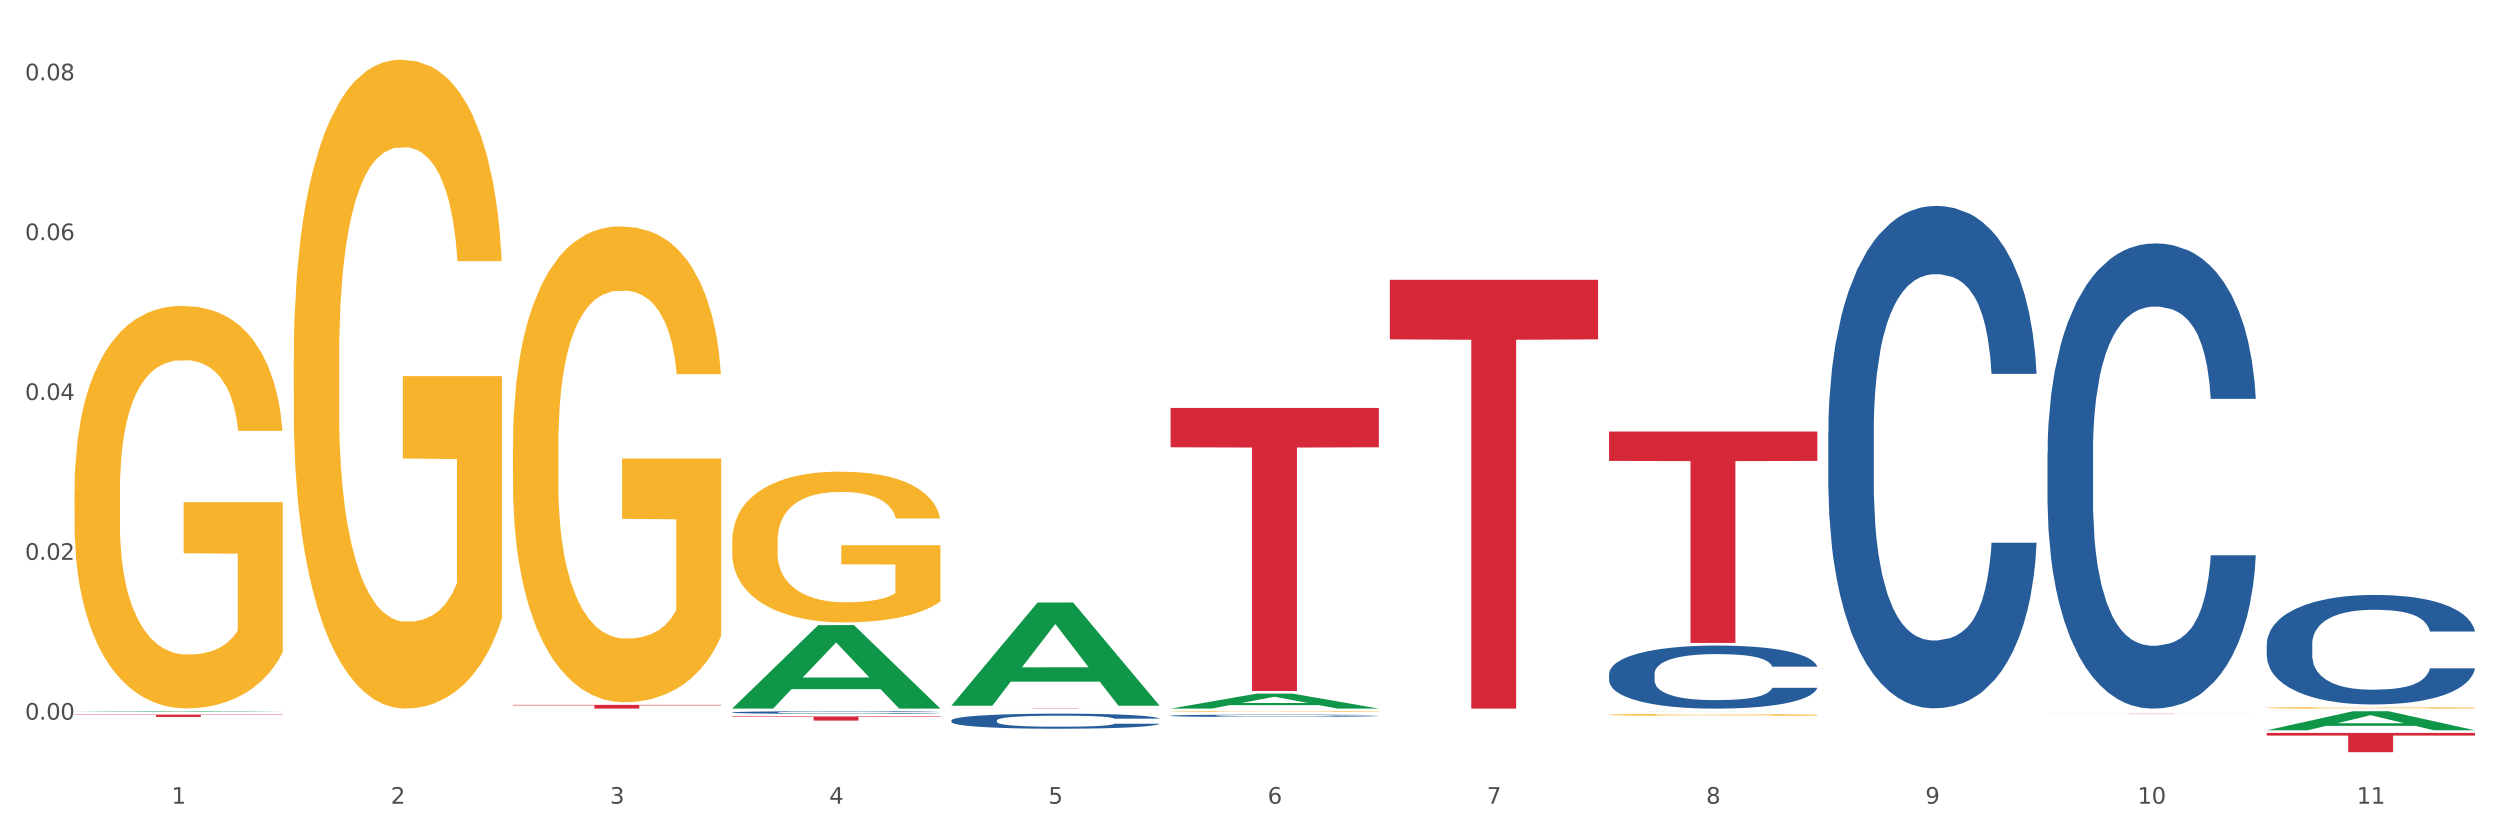<?xml version="1.0" encoding="utf-8" standalone="no"?>
<!DOCTYPE svg PUBLIC "-//W3C//DTD SVG 1.1//EN"
  "http://www.w3.org/Graphics/SVG/1.1/DTD/svg11.dtd">
<svg xmlns:xlink="http://www.w3.org/1999/xlink" width="1080pt" height="360pt" viewBox="0 0 1080 360" xmlns="http://www.w3.org/2000/svg" version="1.1">
 <rect x="0" y="0" width="1080" height="360" fill="#333333" stroke="none"/>
 <defs>
  <style type="text/css">*{stroke-linejoin: round; stroke-linecap: butt}</style>
 </defs>
 <g id="figure_1">
  <g id="patch_1">
   <path d="M 0 360 
L 1080 360 
L 1080 0 
L 0 0 
z
" style="fill: #ffffff; stroke: #ffffff; stroke-linejoin: miter"/>
  </g>
  <g id="axes_1">
   <g id="matplotlib.axis_1">
    <g id="xtick_1">
     <g id="text_1">
      <!-- 1 -->
      <g style="fill: #4d4d4d" transform="translate(74.106 347.204) scale(0.096 -0.096)">
       <defs>
        <path id="DejaVuSans-31" d="M 794 531 
L 1825 531 
L 1825 4091 
L 703 3866 
L 703 4441 
L 1819 4666 
L 2450 4666 
L 2450 531 
L 3481 531 
L 3481 0 
L 794 0 
L 794 531 
z
" transform="scale(0.016)"/>
       </defs>
       <use xlink:href="#DejaVuSans-31"/>
      </g>
     </g>
    </g>
    <g id="xtick_2">
     <g id="text_2">
      <!-- 2 -->
      <g style="fill: #4d4d4d" transform="translate(168.812 347.204) scale(0.096 -0.096)">
       <defs>
        <path id="DejaVuSans-32" d="M 1228 531 
L 3431 531 
L 3431 0 
L 469 0 
L 469 531 
Q 828 903 1448 1529 
Q 2069 2156 2228 2338 
Q 2531 2678 2651 2914 
Q 2772 3150 2772 3378 
Q 2772 3750 2511 3984 
Q 2250 4219 1831 4219 
Q 1534 4219 1204 4116 
Q 875 4013 500 3803 
L 500 4441 
Q 881 4594 1212 4672 
Q 1544 4750 1819 4750 
Q 2544 4750 2975 4387 
Q 3406 4025 3406 3419 
Q 3406 3131 3298 2873 
Q 3191 2616 2906 2266 
Q 2828 2175 2409 1742 
Q 1991 1309 1228 531 
z
" transform="scale(0.016)"/>
       </defs>
       <use xlink:href="#DejaVuSans-32"/>
      </g>
     </g>
    </g>
    <g id="xtick_3">
     <g id="text_3">
      <!-- 3 -->
      <g style="fill: #4d4d4d" transform="translate(263.517 347.204) scale(0.096 -0.096)">
       <defs>
        <path id="DejaVuSans-33" d="M 2597 2516 
Q 3050 2419 3304 2112 
Q 3559 1806 3559 1356 
Q 3559 666 3084 287 
Q 2609 -91 1734 -91 
Q 1441 -91 1130 -33 
Q 819 25 488 141 
L 488 750 
Q 750 597 1062 519 
Q 1375 441 1716 441 
Q 2309 441 2620 675 
Q 2931 909 2931 1356 
Q 2931 1769 2642 2001 
Q 2353 2234 1838 2234 
L 1294 2234 
L 1294 2753 
L 1863 2753 
Q 2328 2753 2575 2939 
Q 2822 3125 2822 3475 
Q 2822 3834 2567 4026 
Q 2313 4219 1838 4219 
Q 1578 4219 1281 4162 
Q 984 4106 628 3988 
L 628 4550 
Q 988 4650 1302 4700 
Q 1616 4750 1894 4750 
Q 2613 4750 3031 4423 
Q 3450 4097 3450 3541 
Q 3450 3153 3228 2886 
Q 3006 2619 2597 2516 
z
" transform="scale(0.016)"/>
       </defs>
       <use xlink:href="#DejaVuSans-33"/>
      </g>
     </g>
    </g>
    <g id="xtick_4">
     <g id="text_4">
      <!-- 4 -->
      <g style="fill: #4d4d4d" transform="translate(358.223 347.204) scale(0.096 -0.096)">
       <defs>
        <path id="DejaVuSans-34" d="M 2419 4116 
L 825 1625 
L 2419 1625 
L 2419 4116 
z
M 2253 4666 
L 3047 4666 
L 3047 1625 
L 3713 1625 
L 3713 1100 
L 3047 1100 
L 3047 0 
L 2419 0 
L 2419 1100 
L 313 1100 
L 313 1709 
L 2253 4666 
z
" transform="scale(0.016)"/>
       </defs>
       <use xlink:href="#DejaVuSans-34"/>
      </g>
     </g>
    </g>
    <g id="xtick_5">
     <g id="text_5">
      <!-- 5 -->
      <g style="fill: #4d4d4d" transform="translate(452.928 347.204) scale(0.096 -0.096)">
       <defs>
        <path id="DejaVuSans-35" d="M 691 4666 
L 3169 4666 
L 3169 4134 
L 1269 4134 
L 1269 2991 
Q 1406 3038 1543 3061 
Q 1681 3084 1819 3084 
Q 2600 3084 3056 2656 
Q 3513 2228 3513 1497 
Q 3513 744 3044 326 
Q 2575 -91 1722 -91 
Q 1428 -91 1123 -41 
Q 819 9 494 109 
L 494 744 
Q 775 591 1075 516 
Q 1375 441 1709 441 
Q 2250 441 2565 725 
Q 2881 1009 2881 1497 
Q 2881 1984 2565 2268 
Q 2250 2553 1709 2553 
Q 1456 2553 1204 2497 
Q 953 2441 691 2322 
L 691 4666 
z
" transform="scale(0.016)"/>
       </defs>
       <use xlink:href="#DejaVuSans-35"/>
      </g>
     </g>
    </g>
    <g id="xtick_6">
     <g id="text_6">
      <!-- 6 -->
      <g style="fill: #4d4d4d" transform="translate(547.634 347.204) scale(0.096 -0.096)">
       <defs>
        <path id="DejaVuSans-36" d="M 2113 2584 
Q 1688 2584 1439 2293 
Q 1191 2003 1191 1497 
Q 1191 994 1439 701 
Q 1688 409 2113 409 
Q 2538 409 2786 701 
Q 3034 994 3034 1497 
Q 3034 2003 2786 2293 
Q 2538 2584 2113 2584 
z
M 3366 4563 
L 3366 3988 
Q 3128 4100 2886 4159 
Q 2644 4219 2406 4219 
Q 1781 4219 1451 3797 
Q 1122 3375 1075 2522 
Q 1259 2794 1537 2939 
Q 1816 3084 2150 3084 
Q 2853 3084 3261 2657 
Q 3669 2231 3669 1497 
Q 3669 778 3244 343 
Q 2819 -91 2113 -91 
Q 1303 -91 875 529 
Q 447 1150 447 2328 
Q 447 3434 972 4092 
Q 1497 4750 2381 4750 
Q 2619 4750 2861 4703 
Q 3103 4656 3366 4563 
z
" transform="scale(0.016)"/>
       </defs>
       <use xlink:href="#DejaVuSans-36"/>
      </g>
     </g>
    </g>
    <g id="xtick_7">
     <g id="text_7">
      <!-- 7 -->
      <g style="fill: #4d4d4d" transform="translate(642.339 347.204) scale(0.096 -0.096)">
       <defs>
        <path id="DejaVuSans-37" d="M 525 4666 
L 3525 4666 
L 3525 4397 
L 1831 0 
L 1172 0 
L 2766 4134 
L 525 4134 
L 525 4666 
z
" transform="scale(0.016)"/>
       </defs>
       <use xlink:href="#DejaVuSans-37"/>
      </g>
     </g>
    </g>
    <g id="xtick_8">
     <g id="text_8">
      <!-- 8 -->
      <g style="fill: #4d4d4d" transform="translate(737.044 347.204) scale(0.096 -0.096)">
       <defs>
        <path id="DejaVuSans-38" d="M 2034 2216 
Q 1584 2216 1326 1975 
Q 1069 1734 1069 1313 
Q 1069 891 1326 650 
Q 1584 409 2034 409 
Q 2484 409 2743 651 
Q 3003 894 3003 1313 
Q 3003 1734 2745 1975 
Q 2488 2216 2034 2216 
z
M 1403 2484 
Q 997 2584 770 2862 
Q 544 3141 544 3541 
Q 544 4100 942 4425 
Q 1341 4750 2034 4750 
Q 2731 4750 3128 4425 
Q 3525 4100 3525 3541 
Q 3525 3141 3298 2862 
Q 3072 2584 2669 2484 
Q 3125 2378 3379 2068 
Q 3634 1759 3634 1313 
Q 3634 634 3220 271 
Q 2806 -91 2034 -91 
Q 1263 -91 848 271 
Q 434 634 434 1313 
Q 434 1759 690 2068 
Q 947 2378 1403 2484 
z
M 1172 3481 
Q 1172 3119 1398 2916 
Q 1625 2713 2034 2713 
Q 2441 2713 2670 2916 
Q 2900 3119 2900 3481 
Q 2900 3844 2670 4047 
Q 2441 4250 2034 4250 
Q 1625 4250 1398 4047 
Q 1172 3844 1172 3481 
z
" transform="scale(0.016)"/>
       </defs>
       <use xlink:href="#DejaVuSans-38"/>
      </g>
     </g>
    </g>
    <g id="xtick_9">
     <g id="text_9">
      <!-- 9 -->
      <g style="fill: #4d4d4d" transform="translate(831.75 347.204) scale(0.096 -0.096)">
       <defs>
        <path id="DejaVuSans-39" d="M 703 97 
L 703 672 
Q 941 559 1184 500 
Q 1428 441 1663 441 
Q 2288 441 2617 861 
Q 2947 1281 2994 2138 
Q 2813 1869 2534 1725 
Q 2256 1581 1919 1581 
Q 1219 1581 811 2004 
Q 403 2428 403 3163 
Q 403 3881 828 4315 
Q 1253 4750 1959 4750 
Q 2769 4750 3195 4129 
Q 3622 3509 3622 2328 
Q 3622 1225 3098 567 
Q 2575 -91 1691 -91 
Q 1453 -91 1209 -44 
Q 966 3 703 97 
z
M 1959 2075 
Q 2384 2075 2632 2365 
Q 2881 2656 2881 3163 
Q 2881 3666 2632 3958 
Q 2384 4250 1959 4250 
Q 1534 4250 1286 3958 
Q 1038 3666 1038 3163 
Q 1038 2656 1286 2365 
Q 1534 2075 1959 2075 
z
" transform="scale(0.016)"/>
       </defs>
       <use xlink:href="#DejaVuSans-39"/>
      </g>
     </g>
    </g>
    <g id="xtick_10">
     <g id="text_10">
      <!-- 10 -->
      <g style="fill: #4d4d4d" transform="translate(923.401 347.204) scale(0.096 -0.096)">
       <defs>
        <path id="DejaVuSans-30" d="M 2034 4250 
Q 1547 4250 1301 3770 
Q 1056 3291 1056 2328 
Q 1056 1369 1301 889 
Q 1547 409 2034 409 
Q 2525 409 2770 889 
Q 3016 1369 3016 2328 
Q 3016 3291 2770 3770 
Q 2525 4250 2034 4250 
z
M 2034 4750 
Q 2819 4750 3233 4129 
Q 3647 3509 3647 2328 
Q 3647 1150 3233 529 
Q 2819 -91 2034 -91 
Q 1250 -91 836 529 
Q 422 1150 422 2328 
Q 422 3509 836 4129 
Q 1250 4750 2034 4750 
z
" transform="scale(0.016)"/>
       </defs>
       <use xlink:href="#DejaVuSans-31"/>
       <use xlink:href="#DejaVuSans-30" transform="translate(63.623 0)"/>
      </g>
     </g>
    </g>
    <g id="xtick_11">
     <g id="text_11">
      <!-- 11 -->
      <g style="fill: #4d4d4d" transform="translate(1018.107 347.204) scale(0.096 -0.096)">
       <use xlink:href="#DejaVuSans-31"/>
       <use xlink:href="#DejaVuSans-31" transform="translate(63.623 0)"/>
      </g>
     </g>
    </g>
    <g id="xtick_12"/>
    <g id="xtick_13"/>
    <g id="xtick_14"/>
    <g id="xtick_15"/>
    <g id="xtick_16"/>
    <g id="xtick_17"/>
    <g id="xtick_18"/>
    <g id="xtick_19"/>
    <g id="xtick_20"/>
    <g id="xtick_21"/>
   </g>
   <g id="matplotlib.axis_2">
    <g id="ytick_1">
     <g id="text_12">
      <!-- 0.00 -->
      <g style="fill: #4d4d4d" transform="translate(10.8 310.895) scale(0.096 -0.096)">
       <defs>
        <path id="DejaVuSans-2e" d="M 684 794 
L 1344 794 
L 1344 0 
L 684 0 
L 684 794 
z
" transform="scale(0.016)"/>
       </defs>
       <use xlink:href="#DejaVuSans-30"/>
       <use xlink:href="#DejaVuSans-2e" transform="translate(63.623 0)"/>
       <use xlink:href="#DejaVuSans-30" transform="translate(95.41 0)"/>
       <use xlink:href="#DejaVuSans-30" transform="translate(159.033 0)"/>
      </g>
     </g>
    </g>
    <g id="ytick_2">
     <g id="text_13">
      <!-- 0.02 -->
      <g style="fill: #4d4d4d" transform="translate(10.8 241.844) scale(0.096 -0.096)">
       <use xlink:href="#DejaVuSans-30"/>
       <use xlink:href="#DejaVuSans-2e" transform="translate(63.623 0)"/>
       <use xlink:href="#DejaVuSans-30" transform="translate(95.41 0)"/>
       <use xlink:href="#DejaVuSans-32" transform="translate(159.033 0)"/>
      </g>
     </g>
    </g>
    <g id="ytick_3">
     <g id="text_14">
      <!-- 0.04 -->
      <g style="fill: #4d4d4d" transform="translate(10.8 172.793) scale(0.096 -0.096)">
       <use xlink:href="#DejaVuSans-30"/>
       <use xlink:href="#DejaVuSans-2e" transform="translate(63.623 0)"/>
       <use xlink:href="#DejaVuSans-30" transform="translate(95.41 0)"/>
       <use xlink:href="#DejaVuSans-34" transform="translate(159.033 0)"/>
      </g>
     </g>
    </g>
    <g id="ytick_4">
     <g id="text_15">
      <!-- 0.06 -->
      <g style="fill: #4d4d4d" transform="translate(10.8 103.742) scale(0.096 -0.096)">
       <use xlink:href="#DejaVuSans-30"/>
       <use xlink:href="#DejaVuSans-2e" transform="translate(63.623 0)"/>
       <use xlink:href="#DejaVuSans-30" transform="translate(95.41 0)"/>
       <use xlink:href="#DejaVuSans-36" transform="translate(159.033 0)"/>
      </g>
     </g>
    </g>
    <g id="ytick_5">
     <g id="text_16">
      <!-- 0.08 -->
      <g style="fill: #4d4d4d" transform="translate(10.8 34.691) scale(0.096 -0.096)">
       <use xlink:href="#DejaVuSans-30"/>
       <use xlink:href="#DejaVuSans-2e" transform="translate(63.623 0)"/>
       <use xlink:href="#DejaVuSans-30" transform="translate(95.41 0)"/>
       <use xlink:href="#DejaVuSans-38" transform="translate(159.033 0)"/>
      </g>
     </g>
    </g>
    <g id="ytick_6"/>
    <g id="ytick_7"/>
    <g id="ytick_8"/>
    <g id="ytick_9"/>
   </g>
   <g id="PolyCollection_1">
    <path d="M 32.175 307.57 
L 32.268 307.57 
L 69.369 307.248 
L 84.766 307.248 
L 122.145 307.571 
L 104.337 307.571 
L 96.267 307.496 
L 57.96 307.496 
L 57.682 307.497 
L 49.891 307.571 
L 32.175 307.571 
L 32.175 307.57 
L 62.783 307.451 
L 91.444 307.45 
L 77.253 307.317 
L 77.067 307.316 
L 76.882 307.317 
L 62.691 307.45 
L 62.783 307.451 
L 32.175 307.57 
z
" clip-path="url(#pe6c0c3b24a)" style="fill: #109648"/>
    <path d="M 316.291 309.499 
L 406.262 309.499 
L 406.262 309.749 
L 370.871 309.751 
L 370.871 311.301 
L 351.469 311.301 
L 351.469 309.751 
L 316.291 309.749 
L 316.291 309.5 
L 316.291 309.499 
z
" clip-path="url(#pe6c0c3b24a)" style="fill: #d62839"/>
    <path d="M 410.997 306 
L 500.967 306 
L 500.967 306.017 
L 465.576 306.017 
L 465.576 306.122 
L 446.175 306.122 
L 446.175 306.017 
L 410.997 306.017 
L 410.997 306 
L 410.997 306 
z
" clip-path="url(#pe6c0c3b24a)" style="fill: #d62839"/>
    <path d="M 505.702 176.237 
L 595.673 176.237 
L 595.673 193.228 
L 560.281 193.342 
L 560.281 298.503 
L 540.88 298.503 
L 540.88 193.342 
L 505.702 193.228 
L 505.702 176.351 
L 505.702 176.237 
z
" clip-path="url(#pe6c0c3b24a)" style="fill: #d62839"/>
    <path d="M 600.408 120.861 
L 690.378 120.861 
L 690.378 146.607 
L 654.987 146.781 
L 654.987 306.122 
L 635.586 306.122 
L 635.586 146.781 
L 600.408 146.607 
L 600.408 121.035 
L 600.408 120.861 
z
" clip-path="url(#pe6c0c3b24a)" style="fill: #d62839"/>
    <path d="M 695.113 186.423 
L 785.084 186.423 
L 785.084 199.115 
L 749.692 199.201 
L 749.692 277.757 
L 730.291 277.757 
L 730.291 199.201 
L 695.113 199.115 
L 695.113 186.508 
L 695.113 186.423 
z
" clip-path="url(#pe6c0c3b24a)" style="fill: #d62839"/>
    <path d="M 979.23 316.613 
L 1069.2 316.613 
L 1069.2 317.771 
L 1033.809 317.779 
L 1033.809 324.95 
L 1014.408 324.95 
L 1014.408 317.779 
L 979.23 317.771 
L 979.23 316.621 
L 979.23 316.613 
z
" clip-path="url(#pe6c0c3b24a)" style="fill: #d62839"/>
    <path d="M 221.586 304.509 
L 311.556 304.509 
L 311.556 304.733 
L 276.165 304.735 
L 276.165 306.122 
L 256.764 306.122 
L 256.764 304.735 
L 221.586 304.733 
L 221.586 304.511 
L 221.586 304.509 
z
" clip-path="url(#pe6c0c3b24a)" style="fill: #d62839"/>
    <path d="M 32.175 212.498 
L 32.281 212.339 
L 32.281 206.622 
L 32.494 201.699 
L 33.556 189.788 
L 35.149 179.942 
L 36.318 174.701 
L 37.486 170.413 
L 38.867 166.125 
L 40.567 161.679 
L 43.647 155.168 
L 45.559 151.833 
L 47.896 148.339 
L 52.145 143.257 
L 55.225 140.398 
L 58.412 138.016 
L 63.617 135.158 
L 67.016 133.887 
L 70.627 132.934 
L 74.983 132.299 
L 78.275 132.14 
L 85.499 132.617 
L 91.659 134.046 
L 94.634 135.158 
L 98.458 137.063 
L 100.476 138.334 
L 103.769 140.875 
L 107.168 144.21 
L 109.505 147.068 
L 113.01 152.468 
L 115.666 157.867 
L 118.109 164.537 
L 119.383 169.143 
L 120.339 173.431 
L 121.189 178.354 
L 122.039 186.135 
L 102.919 186.135 
L 102.175 180.577 
L 101.007 175.336 
L 99.307 170.254 
L 97.82 167.078 
L 95.271 163.108 
L 92.934 160.567 
L 90.491 158.661 
L 87.517 157.073 
L 85.18 156.279 
L 81.887 155.644 
L 75.407 155.803 
L 71.052 157.073 
L 68.078 158.661 
L 66.166 160.091 
L 64.467 161.679 
L 62.555 163.902 
L 60.324 167.237 
L 58.731 170.254 
L 57.137 174.066 
L 55.863 177.877 
L 54.694 182.324 
L 53.738 187.088 
L 52.995 192.011 
L 52.357 198.046 
L 51.826 208.051 
L 51.826 229.808 
L 52.039 234.731 
L 52.57 241.242 
L 53.207 246.166 
L 54.269 252.041 
L 55.225 256.012 
L 57.031 261.729 
L 59.049 266.493 
L 60.643 269.511 
L 62.236 272.052 
L 64.998 275.545 
L 68.078 278.404 
L 70.734 280.151 
L 74.345 281.739 
L 76.788 282.374 
L 78.913 282.692 
L 84.118 282.692 
L 87.835 282.215 
L 91.978 281.104 
L 95.165 279.674 
L 97.82 277.927 
L 100.795 275.069 
L 102.707 272.369 
L 102.707 239.178 
L 79.338 239.019 
L 79.338 216.945 
L 122.145 216.945 
L 122.145 281.739 
L 120.339 285.074 
L 118.321 288.091 
L 116.197 290.791 
L 113.01 294.126 
L 109.186 297.302 
L 105.787 299.526 
L 102.175 301.431 
L 97.927 303.178 
L 92.403 304.766 
L 89.004 305.402 
L 84.755 305.878 
L 79.763 306.037 
L 75.407 305.719 
L 71.159 304.925 
L 66.697 303.496 
L 62.342 301.431 
L 59.049 299.367 
L 55.756 296.826 
L 52.251 293.491 
L 49.489 290.315 
L 47.365 287.456 
L 45.028 283.803 
L 42.479 279.039 
L 40.567 274.751 
L 38.867 270.305 
L 37.061 264.587 
L 35.787 259.664 
L 34.512 253.471 
L 33.768 248.865 
L 32.919 241.719 
L 32.281 231.714 
L 32.175 212.498 
z
" clip-path="url(#pe6c0c3b24a)" style="fill: #f7b32b"/>
    <path d="M 884.524 195.447 
L 884.631 195.264 
L 884.631 190.125 
L 884.95 183.15 
L 886.12 170.302 
L 887.608 160.575 
L 890.161 149.195 
L 891.543 144.423 
L 893.351 139.101 
L 897.073 130.474 
L 901.327 123.133 
L 904.305 119.095 
L 906.538 116.525 
L 911.537 111.937 
L 914.408 109.918 
L 917.386 108.266 
L 919.938 107.165 
L 924.192 105.88 
L 927.595 105.329 
L 931.53 105.146 
L 934.827 105.329 
L 939.187 106.063 
L 945.568 108.266 
L 948.014 109.551 
L 951.311 111.753 
L 954.714 114.69 
L 957.479 117.626 
L 960.669 121.848 
L 963.966 127.354 
L 967.157 134.329 
L 969.39 140.753 
L 971.198 147.544 
L 972.793 155.803 
L 973.963 164.796 
L 974.495 172.321 
L 955.033 172.321 
L 954.501 165.53 
L 953.438 158.189 
L 952.374 153.233 
L 951.204 149.195 
L 949.396 144.607 
L 947.801 141.67 
L 945.143 138.183 
L 942.697 135.981 
L 940.676 134.696 
L 938.23 133.594 
L 933.019 132.493 
L 929.297 132.493 
L 926.957 132.86 
L 924.086 133.778 
L 921.64 135.063 
L 918.768 137.265 
L 916.535 139.651 
L 914.302 142.771 
L 913.026 144.974 
L 911.111 149.012 
L 909.835 152.316 
L 908.134 158.005 
L 907.176 162.043 
L 905.475 172.505 
L 904.73 180.214 
L 904.411 185.536 
L 904.199 191.41 
L 904.199 220.042 
L 904.837 232.89 
L 905.368 238.396 
L 906.219 244.636 
L 907.814 252.712 
L 910.154 260.604 
L 912.6 266.294 
L 914.621 269.781 
L 916.535 272.351 
L 918.449 274.37 
L 920.789 276.205 
L 922.703 277.306 
L 925.575 278.408 
L 928.978 278.958 
L 931.636 278.958 
L 937.06 278.041 
L 939.506 277.123 
L 941.846 275.838 
L 944.398 273.819 
L 946.419 271.617 
L 947.589 269.965 
L 949.503 266.477 
L 950.992 262.807 
L 952.268 258.585 
L 953.119 254.914 
L 954.076 249.408 
L 954.82 243.168 
L 955.033 239.864 
L 974.495 239.864 
L 974.069 246.472 
L 973.325 252.896 
L 971.836 261.522 
L 970.666 266.477 
L 968.858 272.534 
L 966.944 277.673 
L 964.285 283.363 
L 961.839 287.585 
L 959.287 291.255 
L 956.522 294.559 
L 951.523 299.148 
L 949.715 300.432 
L 945.887 302.635 
L 942.909 303.92 
L 938.549 305.204 
L 934.082 305.939 
L 929.403 306.122 
L 925.256 305.755 
L 920.683 304.654 
L 917.811 303.553 
L 914.621 301.901 
L 910.899 299.331 
L 907.389 296.211 
L 904.092 292.54 
L 901.008 288.319 
L 898.137 283.547 
L 894.415 275.654 
L 891.65 267.946 
L 889.629 260.788 
L 888.246 254.731 
L 886.864 247.022 
L 886.12 241.7 
L 884.95 228.852 
L 884.524 216.922 
L 884.524 195.447 
z
" clip-path="url(#pe6c0c3b24a)" style="fill: #255c99"/>
    <path d="M 789.819 186.482 
L 789.925 186.284 
L 789.925 180.734 
L 790.244 173.201 
L 791.414 159.325 
L 792.903 148.818 
L 795.455 136.528 
L 796.838 131.374 
L 798.646 125.625 
L 802.368 116.308 
L 806.622 108.379 
L 809.6 104.018 
L 811.833 101.243 
L 816.831 96.287 
L 819.703 94.107 
L 822.68 92.322 
L 825.233 91.133 
L 829.487 89.745 
L 832.89 89.151 
L 836.825 88.953 
L 840.121 89.151 
L 844.482 89.944 
L 850.862 92.322 
L 853.308 93.71 
L 856.605 96.089 
L 860.008 99.261 
L 862.773 102.432 
L 865.964 106.992 
L 869.261 112.939 
L 872.451 120.471 
L 874.684 127.409 
L 876.492 134.744 
L 878.087 143.664 
L 879.257 153.378 
L 879.789 161.505 
L 860.327 161.505 
L 859.796 154.171 
L 858.732 146.241 
L 857.669 140.889 
L 856.499 136.528 
L 854.691 131.572 
L 853.096 128.401 
L 850.437 124.634 
L 847.991 122.255 
L 845.97 120.868 
L 843.524 119.678 
L 838.313 118.489 
L 834.591 118.489 
L 832.252 118.886 
L 829.38 119.877 
L 826.934 121.264 
L 824.063 123.643 
L 821.83 126.22 
L 819.596 129.59 
L 818.32 131.969 
L 816.406 136.33 
L 815.13 139.898 
L 813.428 146.043 
L 812.471 150.404 
L 810.769 161.704 
L 810.025 170.029 
L 809.706 175.778 
L 809.493 182.121 
L 809.493 213.045 
L 810.131 226.922 
L 810.663 232.869 
L 811.514 239.609 
L 813.109 248.331 
L 815.449 256.855 
L 817.895 263 
L 819.915 266.766 
L 821.83 269.541 
L 823.744 271.722 
L 826.083 273.704 
L 827.998 274.894 
L 830.869 276.083 
L 834.272 276.678 
L 836.931 276.678 
L 842.355 275.687 
L 844.801 274.696 
L 847.14 273.308 
L 849.693 271.127 
L 851.713 268.749 
L 852.883 266.964 
L 854.797 263.198 
L 856.286 259.233 
L 857.562 254.674 
L 858.413 250.709 
L 859.37 244.763 
L 860.115 238.023 
L 860.327 234.455 
L 879.789 234.455 
L 879.364 241.591 
L 878.619 248.529 
L 877.13 257.846 
L 875.961 263.198 
L 874.153 269.74 
L 872.238 275.29 
L 869.58 281.435 
L 867.134 285.995 
L 864.581 289.959 
L 861.816 293.528 
L 856.818 298.483 
L 855.01 299.871 
L 851.181 302.25 
L 848.204 303.637 
L 843.843 305.025 
L 839.377 305.818 
L 834.698 306.016 
L 830.55 305.62 
L 825.977 304.43 
L 823.106 303.241 
L 819.915 301.457 
L 816.193 298.682 
L 812.684 295.312 
L 809.387 291.347 
L 806.303 286.788 
L 803.431 281.634 
L 799.709 273.11 
L 796.944 264.784 
L 794.924 257.053 
L 793.541 250.511 
L 792.158 242.186 
L 791.414 236.437 
L 790.244 222.561 
L 789.819 209.676 
L 789.819 186.482 
z
" clip-path="url(#pe6c0c3b24a)" style="fill: #255c99"/>
    <path d="M 695.113 291.122 
L 695.22 291.097 
L 695.22 290.4 
L 695.539 289.455 
L 696.709 287.714 
L 698.197 286.395 
L 700.75 284.853 
L 702.132 284.206 
L 703.94 283.485 
L 707.662 282.316 
L 711.916 281.321 
L 714.894 280.773 
L 717.127 280.425 
L 722.126 279.803 
L 724.997 279.53 
L 727.975 279.306 
L 730.527 279.156 
L 734.781 278.982 
L 738.184 278.908 
L 742.119 278.883 
L 745.416 278.908 
L 749.776 279.007 
L 756.157 279.306 
L 758.603 279.48 
L 761.9 279.778 
L 765.303 280.176 
L 768.068 280.574 
L 771.258 281.146 
L 774.555 281.893 
L 777.746 282.838 
L 779.979 283.709 
L 781.787 284.629 
L 783.382 285.749 
L 784.552 286.967 
L 785.084 287.987 
L 765.622 287.987 
L 765.09 287.067 
L 764.027 286.072 
L 762.963 285.4 
L 761.793 284.853 
L 759.985 284.231 
L 758.39 283.833 
L 755.732 283.36 
L 753.286 283.062 
L 751.265 282.888 
L 748.819 282.739 
L 743.608 282.589 
L 739.886 282.589 
L 737.546 282.639 
L 734.675 282.763 
L 732.229 282.938 
L 729.357 283.236 
L 727.124 283.559 
L 724.891 283.982 
L 723.615 284.281 
L 721.7 284.828 
L 720.424 285.276 
L 718.723 286.047 
L 717.765 286.594 
L 716.064 288.012 
L 715.319 289.057 
L 715 289.778 
L 714.788 290.575 
L 714.788 294.455 
L 715.426 296.197 
L 715.958 296.943 
L 716.808 297.789 
L 718.404 298.883 
L 720.743 299.953 
L 723.189 300.724 
L 725.21 301.197 
L 727.124 301.545 
L 729.038 301.819 
L 731.378 302.067 
L 733.292 302.217 
L 736.164 302.366 
L 739.567 302.44 
L 742.225 302.44 
L 747.649 302.316 
L 750.095 302.192 
L 752.435 302.018 
L 754.987 301.744 
L 757.008 301.445 
L 758.178 301.222 
L 760.092 300.749 
L 761.581 300.251 
L 762.857 299.679 
L 763.708 299.182 
L 764.665 298.435 
L 765.409 297.59 
L 765.622 297.142 
L 785.084 297.142 
L 784.658 298.037 
L 783.914 298.908 
L 782.425 300.077 
L 781.255 300.749 
L 779.447 301.57 
L 777.533 302.266 
L 774.874 303.037 
L 772.428 303.61 
L 769.876 304.107 
L 767.111 304.555 
L 762.112 305.177 
L 760.305 305.351 
L 756.476 305.649 
L 753.498 305.824 
L 749.138 305.998 
L 744.671 306.097 
L 739.992 306.122 
L 735.845 306.072 
L 731.272 305.923 
L 728.4 305.774 
L 725.21 305.55 
L 721.488 305.202 
L 717.978 304.779 
L 714.681 304.281 
L 711.597 303.709 
L 708.726 303.062 
L 705.004 301.993 
L 702.239 300.948 
L 700.218 299.978 
L 698.836 299.157 
L 697.453 298.112 
L 696.709 297.391 
L 695.539 295.649 
L 695.113 294.032 
L 695.113 291.122 
z
" clip-path="url(#pe6c0c3b24a)" style="fill: #255c99"/>
    <path d="M 505.702 309.177 
L 505.809 309.176 
L 505.809 309.15 
L 506.128 309.115 
L 507.298 309.049 
L 508.786 309 
L 511.339 308.942 
L 512.721 308.918 
L 514.529 308.891 
L 518.251 308.847 
L 522.505 308.81 
L 525.483 308.789 
L 527.716 308.776 
L 532.715 308.753 
L 535.586 308.743 
L 538.564 308.735 
L 541.116 308.729 
L 545.37 308.722 
L 548.773 308.72 
L 552.708 308.719 
L 556.005 308.72 
L 560.365 308.723 
L 566.746 308.735 
L 569.192 308.741 
L 572.489 308.752 
L 575.892 308.767 
L 578.657 308.782 
L 581.847 308.803 
L 585.144 308.831 
L 588.335 308.867 
L 590.568 308.899 
L 592.376 308.934 
L 593.971 308.976 
L 595.141 309.022 
L 595.673 309.06 
L 576.211 309.06 
L 575.679 309.025 
L 574.616 308.988 
L 573.552 308.963 
L 572.382 308.942 
L 570.575 308.919 
L 568.979 308.904 
L 566.321 308.886 
L 563.875 308.875 
L 561.854 308.869 
L 559.408 308.863 
L 554.197 308.858 
L 550.475 308.858 
L 548.135 308.859 
L 545.264 308.864 
L 542.818 308.871 
L 539.946 308.882 
L 537.713 308.894 
L 535.48 308.91 
L 534.204 308.921 
L 532.289 308.941 
L 531.013 308.958 
L 529.312 308.987 
L 528.354 309.008 
L 526.653 309.061 
L 525.908 309.1 
L 525.589 309.127 
L 525.377 309.157 
L 525.377 309.302 
L 526.015 309.367 
L 526.547 309.395 
L 527.397 309.427 
L 528.993 309.468 
L 531.332 309.508 
L 533.778 309.537 
L 535.799 309.555 
L 537.713 309.568 
L 539.627 309.578 
L 541.967 309.587 
L 543.881 309.593 
L 546.753 309.598 
L 550.156 309.601 
L 552.814 309.601 
L 558.238 309.596 
L 560.684 309.592 
L 563.024 309.585 
L 565.576 309.575 
L 567.597 309.564 
L 568.767 309.555 
L 570.681 309.538 
L 572.17 309.519 
L 573.446 309.498 
L 574.297 309.479 
L 575.254 309.451 
L 575.998 309.419 
L 576.211 309.403 
L 595.673 309.403 
L 595.247 309.436 
L 594.503 309.469 
L 593.014 309.513 
L 591.844 309.538 
L 590.036 309.569 
L 588.122 309.595 
L 585.463 309.624 
L 583.017 309.645 
L 580.465 309.664 
L 577.7 309.68 
L 572.701 309.704 
L 570.894 309.71 
L 567.065 309.721 
L 564.087 309.728 
L 559.727 309.734 
L 555.26 309.738 
L 550.581 309.739 
L 546.434 309.737 
L 541.861 309.732 
L 538.989 309.726 
L 535.799 309.718 
L 532.077 309.705 
L 528.567 309.689 
L 525.27 309.67 
L 522.186 309.649 
L 519.315 309.624 
L 515.593 309.584 
L 512.828 309.545 
L 510.807 309.509 
L 509.425 309.478 
L 508.042 309.439 
L 507.298 309.412 
L 506.128 309.347 
L 505.702 309.286 
L 505.702 309.177 
z
" clip-path="url(#pe6c0c3b24a)" style="fill: #255c99"/>
    <path d="M 410.997 311.224 
L 411.103 311.219 
L 411.103 311.052 
L 411.422 310.826 
L 412.592 310.409 
L 414.081 310.094 
L 416.633 309.725 
L 418.016 309.57 
L 419.824 309.397 
L 423.546 309.117 
L 427.8 308.879 
L 430.778 308.748 
L 433.011 308.665 
L 438.009 308.516 
L 440.881 308.451 
L 443.858 308.397 
L 446.411 308.361 
L 450.665 308.32 
L 454.068 308.302 
L 458.003 308.296 
L 461.299 308.302 
L 465.66 308.326 
L 472.041 308.397 
L 474.487 308.439 
L 477.783 308.51 
L 481.186 308.606 
L 483.951 308.701 
L 487.142 308.838 
L 490.439 309.016 
L 493.629 309.242 
L 495.862 309.451 
L 497.67 309.671 
L 499.266 309.939 
L 500.435 310.23 
L 500.967 310.475 
L 481.505 310.475 
L 480.974 310.254 
L 479.91 310.016 
L 478.847 309.855 
L 477.677 309.725 
L 475.869 309.576 
L 474.274 309.48 
L 471.615 309.367 
L 469.169 309.296 
L 467.149 309.254 
L 464.703 309.219 
L 459.491 309.183 
L 455.769 309.183 
L 453.43 309.195 
L 450.558 309.225 
L 448.112 309.266 
L 445.241 309.338 
L 443.008 309.415 
L 440.774 309.516 
L 439.498 309.588 
L 437.584 309.719 
L 436.308 309.826 
L 434.606 310.01 
L 433.649 310.141 
L 431.947 310.48 
L 431.203 310.73 
L 430.884 310.903 
L 430.671 311.094 
L 430.671 312.022 
L 431.309 312.439 
L 431.841 312.617 
L 432.692 312.82 
L 434.287 313.082 
L 436.627 313.338 
L 439.073 313.522 
L 441.093 313.635 
L 443.008 313.718 
L 444.922 313.784 
L 447.262 313.843 
L 449.176 313.879 
L 452.047 313.915 
L 455.45 313.933 
L 458.109 313.933 
L 463.533 313.903 
L 465.979 313.873 
L 468.318 313.832 
L 470.871 313.766 
L 472.891 313.695 
L 474.061 313.641 
L 475.975 313.528 
L 477.464 313.409 
L 478.74 313.272 
L 479.591 313.153 
L 480.548 312.974 
L 481.293 312.772 
L 481.505 312.665 
L 500.967 312.665 
L 500.542 312.879 
L 499.797 313.088 
L 498.308 313.367 
L 497.139 313.528 
L 495.331 313.724 
L 493.416 313.891 
L 490.758 314.076 
L 488.312 314.213 
L 485.759 314.332 
L 482.994 314.439 
L 477.996 314.587 
L 476.188 314.629 
L 472.36 314.701 
L 469.382 314.742 
L 465.022 314.784 
L 460.555 314.808 
L 455.876 314.814 
L 451.728 314.802 
L 447.155 314.766 
L 444.284 314.73 
L 441.093 314.677 
L 437.371 314.593 
L 433.862 314.492 
L 430.565 314.373 
L 427.481 314.236 
L 424.609 314.082 
L 420.887 313.826 
L 418.122 313.576 
L 416.102 313.343 
L 414.719 313.147 
L 413.337 312.897 
L 412.592 312.724 
L 411.422 312.308 
L 410.997 311.921 
L 410.997 311.224 
z
" clip-path="url(#pe6c0c3b24a)" style="fill: #255c99"/>
    <path d="M 316.291 307.753 
L 316.398 307.752 
L 316.398 307.724 
L 316.717 307.685 
L 317.887 307.613 
L 319.376 307.558 
L 321.928 307.495 
L 323.31 307.468 
L 325.118 307.438 
L 328.84 307.39 
L 333.094 307.349 
L 336.072 307.326 
L 338.305 307.312 
L 343.304 307.286 
L 346.175 307.275 
L 349.153 307.266 
L 351.705 307.259 
L 355.959 307.252 
L 359.362 307.249 
L 363.297 307.248 
L 366.594 307.249 
L 370.954 307.253 
L 377.335 307.266 
L 379.781 307.273 
L 383.078 307.285 
L 386.481 307.301 
L 389.246 307.318 
L 392.436 307.342 
L 395.733 307.372 
L 398.924 307.411 
L 401.157 307.447 
L 402.965 307.485 
L 404.56 307.532 
L 405.73 307.582 
L 406.262 307.624 
L 386.8 307.624 
L 386.268 307.586 
L 385.205 307.545 
L 384.141 307.517 
L 382.971 307.495 
L 381.164 307.469 
L 379.568 307.452 
L 376.91 307.433 
L 374.464 307.421 
L 372.443 307.413 
L 369.997 307.407 
L 364.786 307.401 
L 361.064 307.401 
L 358.724 307.403 
L 355.853 307.408 
L 353.407 307.415 
L 350.535 307.428 
L 348.302 307.441 
L 346.069 307.459 
L 344.793 307.471 
L 342.878 307.494 
L 341.602 307.512 
L 339.901 307.544 
L 338.944 307.566 
L 337.242 307.625 
L 336.498 307.668 
L 336.178 307.698 
L 335.966 307.731 
L 335.966 307.891 
L 336.604 307.963 
L 337.136 307.994 
L 337.986 308.029 
L 339.582 308.074 
L 341.921 308.118 
L 344.367 308.15 
L 346.388 308.169 
L 348.302 308.184 
L 350.216 308.195 
L 352.556 308.205 
L 354.47 308.211 
L 357.342 308.218 
L 360.745 308.221 
L 363.403 308.221 
L 368.827 308.216 
L 371.273 308.21 
L 373.613 308.203 
L 376.165 308.192 
L 378.186 308.18 
L 379.356 308.17 
L 381.27 308.151 
L 382.759 308.13 
L 384.035 308.107 
L 384.886 308.086 
L 385.843 308.055 
L 386.587 308.02 
L 386.8 308.002 
L 406.262 308.002 
L 405.836 308.039 
L 405.092 308.075 
L 403.603 308.123 
L 402.433 308.151 
L 400.625 308.185 
L 398.711 308.213 
L 396.052 308.245 
L 393.606 308.269 
L 391.054 308.289 
L 388.289 308.308 
L 383.291 308.334 
L 381.483 308.341 
L 377.654 308.353 
L 374.676 308.36 
L 370.316 308.368 
L 365.849 308.372 
L 361.17 308.373 
L 357.023 308.371 
L 352.45 308.364 
L 349.578 308.358 
L 346.388 308.349 
L 342.666 308.335 
L 339.156 308.317 
L 335.859 308.297 
L 332.775 308.273 
L 329.904 308.246 
L 326.182 308.202 
L 323.417 308.159 
L 321.396 308.119 
L 320.014 308.085 
L 318.631 308.042 
L 317.887 308.012 
L 316.717 307.94 
L 316.291 307.874 
L 316.291 307.753 
z
" clip-path="url(#pe6c0c3b24a)" style="fill: #255c99"/>
    <path d="M 979.23 278.27 
L 979.336 278.226 
L 979.336 277.016 
L 979.655 275.374 
L 980.825 272.35 
L 982.314 270.059 
L 984.866 267.38 
L 986.249 266.257 
L 988.057 265.004 
L 991.779 262.973 
L 996.033 261.244 
L 999.01 260.294 
L 1001.244 259.689 
L 1006.242 258.608 
L 1009.114 258.133 
L 1012.091 257.744 
L 1014.644 257.485 
L 1018.898 257.182 
L 1022.301 257.053 
L 1026.236 257.01 
L 1029.532 257.053 
L 1033.893 257.226 
L 1040.273 257.744 
L 1042.719 258.047 
L 1046.016 258.565 
L 1049.419 259.257 
L 1052.184 259.948 
L 1055.375 260.942 
L 1058.672 262.238 
L 1061.862 263.88 
L 1064.095 265.393 
L 1065.903 266.991 
L 1067.498 268.936 
L 1068.668 271.053 
L 1069.2 272.825 
L 1049.738 272.825 
L 1049.207 271.226 
L 1048.143 269.498 
L 1047.08 268.331 
L 1045.91 267.38 
L 1044.102 266.3 
L 1042.507 265.609 
L 1039.848 264.788 
L 1037.402 264.269 
L 1035.381 263.967 
L 1032.935 263.707 
L 1027.724 263.448 
L 1024.002 263.448 
L 1021.663 263.535 
L 1018.791 263.751 
L 1016.345 264.053 
L 1013.474 264.572 
L 1011.24 265.133 
L 1009.007 265.868 
L 1007.731 266.386 
L 1005.817 267.337 
L 1004.541 268.115 
L 1002.839 269.454 
L 1001.882 270.405 
L 1000.18 272.868 
L 999.436 274.683 
L 999.117 275.936 
L 998.904 277.319 
L 998.904 284.06 
L 999.542 287.085 
L 1000.074 288.381 
L 1000.925 289.85 
L 1002.52 291.752 
L 1004.86 293.61 
L 1007.306 294.949 
L 1009.326 295.77 
L 1011.24 296.375 
L 1013.155 296.85 
L 1015.494 297.283 
L 1017.409 297.542 
L 1020.28 297.801 
L 1023.683 297.931 
L 1026.342 297.931 
L 1031.766 297.715 
L 1034.212 297.499 
L 1036.551 297.196 
L 1039.104 296.721 
L 1041.124 296.202 
L 1042.294 295.813 
L 1044.208 294.992 
L 1045.697 294.128 
L 1046.973 293.134 
L 1047.824 292.27 
L 1048.781 290.974 
L 1049.526 289.505 
L 1049.738 288.727 
L 1069.2 288.727 
L 1068.775 290.282 
L 1068.03 291.795 
L 1066.541 293.826 
L 1065.371 294.992 
L 1063.564 296.418 
L 1061.649 297.628 
L 1058.991 298.968 
L 1056.545 299.962 
L 1053.992 300.826 
L 1051.227 301.604 
L 1046.229 302.684 
L 1044.421 302.986 
L 1040.592 303.505 
L 1037.615 303.807 
L 1033.254 304.11 
L 1028.788 304.283 
L 1024.109 304.326 
L 1019.961 304.24 
L 1015.388 303.98 
L 1012.517 303.721 
L 1009.326 303.332 
L 1005.604 302.727 
L 1002.095 301.993 
L 998.798 301.128 
L 995.714 300.135 
L 992.842 299.011 
L 989.12 297.153 
L 986.355 295.338 
L 984.334 293.653 
L 982.952 292.227 
L 981.569 290.412 
L 980.825 289.159 
L 979.655 286.134 
L 979.23 283.325 
L 979.23 278.27 
z
" clip-path="url(#pe6c0c3b24a)" style="fill: #255c99"/>
    <path d="M 32.175 308.697 
L 122.145 308.697 
L 122.145 308.837 
L 86.754 308.838 
L 86.754 309.706 
L 67.353 309.706 
L 67.353 308.838 
L 32.175 308.837 
L 32.175 308.698 
L 32.175 308.697 
z
" clip-path="url(#pe6c0c3b24a)" style="fill: #d62839"/>
    <path d="M 884.524 308.367 
L 974.495 308.367 
L 974.495 308.382 
L 939.103 308.382 
L 939.103 308.477 
L 919.702 308.477 
L 919.702 308.382 
L 884.524 308.382 
L 884.524 308.367 
L 884.524 308.367 
z
" clip-path="url(#pe6c0c3b24a)" style="fill: #d62839"/>
    <path d="M 316.291 306.054 
L 316.384 306.02 
L 353.485 270.055 
L 368.882 270.021 
L 406.262 306.122 
L 388.453 306.122 
L 380.384 297.715 
L 342.077 297.715 
L 341.798 297.851 
L 334.007 306.122 
L 316.291 306.122 
L 316.291 306.054 
L 346.9 292.699 
L 375.56 292.665 
L 361.369 277.716 
L 361.184 277.648 
L 360.998 277.75 
L 346.807 292.665 
L 346.9 292.699 
L 316.291 306.054 
z
" clip-path="url(#pe6c0c3b24a)" style="fill: #109648"/>
    <path d="M 410.997 304.79 
L 411.09 304.748 
L 448.191 260.311 
L 463.588 260.269 
L 500.967 304.874 
L 483.159 304.874 
L 475.089 294.487 
L 436.782 294.487 
L 436.504 294.654 
L 428.713 304.874 
L 410.997 304.874 
L 410.997 304.79 
L 441.605 288.288 
L 470.266 288.247 
L 456.075 269.777 
L 455.889 269.693 
L 455.704 269.819 
L 441.513 288.247 
L 441.605 288.288 
L 410.997 304.79 
z
" clip-path="url(#pe6c0c3b24a)" style="fill: #109648"/>
    <path d="M 505.702 306.11 
L 505.795 306.104 
L 542.896 299.635 
L 558.293 299.629 
L 595.673 306.122 
L 577.864 306.122 
L 569.795 304.61 
L 531.488 304.61 
L 531.209 304.635 
L 523.418 306.122 
L 505.702 306.122 
L 505.702 306.11 
L 536.311 303.708 
L 564.971 303.702 
L 550.78 301.013 
L 550.595 301.001 
L 550.409 301.019 
L 536.218 303.702 
L 536.311 303.708 
L 505.702 306.11 
z
" clip-path="url(#pe6c0c3b24a)" style="fill: #109648"/>
    <path d="M 695.113 307.306 
L 695.206 307.306 
L 732.307 307.248 
L 747.704 307.248 
L 785.084 307.306 
L 767.275 307.306 
L 759.206 307.292 
L 720.899 307.292 
L 720.62 307.293 
L 712.829 307.306 
L 695.113 307.306 
L 695.113 307.306 
L 725.722 307.284 
L 754.382 307.284 
L 740.191 307.26 
L 740.006 307.26 
L 739.82 307.26 
L 725.629 307.284 
L 725.722 307.284 
L 695.113 307.306 
z
" clip-path="url(#pe6c0c3b24a)" style="fill: #109648"/>
    <path d="M 979.23 315.471 
L 979.323 315.464 
L 1016.424 307.256 
L 1031.821 307.248 
L 1069.2 315.487 
L 1051.391 315.487 
L 1043.322 313.568 
L 1005.015 313.568 
L 1004.737 313.599 
L 996.946 315.487 
L 979.23 315.487 
L 979.23 315.471 
L 1009.838 312.423 
L 1038.499 312.416 
L 1024.308 309.004 
L 1024.122 308.989 
L 1023.937 309.012 
L 1009.745 312.416 
L 1009.838 312.423 
L 979.23 315.471 
z
" clip-path="url(#pe6c0c3b24a)" style="fill: #109648"/>
    <path d="M 979.23 305.762 
L 979.336 305.761 
L 979.336 305.739 
L 979.548 305.72 
L 980.611 305.674 
L 982.204 305.636 
L 983.372 305.616 
L 984.541 305.599 
L 985.922 305.583 
L 987.621 305.566 
L 990.702 305.541 
L 992.614 305.528 
L 994.951 305.514 
L 999.2 305.495 
L 1002.28 305.484 
L 1005.467 305.475 
L 1010.672 305.464 
L 1014.071 305.459 
L 1017.682 305.455 
L 1022.037 305.453 
L 1025.33 305.452 
L 1032.553 305.454 
L 1038.714 305.459 
L 1041.688 305.464 
L 1045.512 305.471 
L 1047.531 305.476 
L 1050.824 305.486 
L 1054.223 305.498 
L 1056.56 305.51 
L 1060.065 305.53 
L 1062.72 305.551 
L 1065.164 305.577 
L 1066.438 305.595 
L 1067.394 305.611 
L 1068.244 305.63 
L 1069.094 305.66 
L 1049.974 305.66 
L 1049.23 305.639 
L 1048.062 305.618 
L 1046.362 305.599 
L 1044.875 305.587 
L 1042.326 305.571 
L 1039.989 305.562 
L 1037.546 305.554 
L 1034.572 305.548 
L 1032.235 305.545 
L 1028.942 305.543 
L 1022.462 305.543 
L 1018.107 305.548 
L 1015.133 305.554 
L 1013.221 305.56 
L 1011.521 305.566 
L 1009.609 305.574 
L 1007.379 305.587 
L 1005.785 305.599 
L 1004.192 305.614 
L 1002.917 305.628 
L 1001.749 305.645 
L 1000.793 305.664 
L 1000.049 305.683 
L 999.412 305.706 
L 998.881 305.745 
L 998.881 305.828 
L 999.093 305.847 
L 999.624 305.872 
L 1000.262 305.891 
L 1001.324 305.914 
L 1002.28 305.929 
L 1004.086 305.951 
L 1006.104 305.97 
L 1007.697 305.981 
L 1009.291 305.991 
L 1012.052 306.005 
L 1015.133 306.016 
L 1017.788 306.022 
L 1021.4 306.028 
L 1023.843 306.031 
L 1025.968 306.032 
L 1031.172 306.032 
L 1034.89 306.03 
L 1039.033 306.026 
L 1042.22 306.021 
L 1044.875 306.014 
L 1047.849 306.003 
L 1049.761 305.992 
L 1049.761 305.864 
L 1026.392 305.864 
L 1026.392 305.779 
L 1069.2 305.779 
L 1069.2 306.028 
L 1067.394 306.041 
L 1065.376 306.053 
L 1063.252 306.063 
L 1060.065 306.076 
L 1056.241 306.088 
L 1052.842 306.097 
L 1049.23 306.104 
L 1044.981 306.111 
L 1039.458 306.117 
L 1036.059 306.12 
L 1031.81 306.122 
L 1026.817 306.122 
L 1022.462 306.121 
L 1018.213 306.118 
L 1013.752 306.112 
L 1009.397 306.104 
L 1006.104 306.096 
L 1002.811 306.087 
L 999.306 306.074 
L 996.544 306.062 
L 994.42 306.051 
L 992.083 306.036 
L 989.533 306.018 
L 987.621 306.002 
L 985.922 305.984 
L 984.116 305.962 
L 982.841 305.943 
L 981.567 305.92 
L 980.823 305.902 
L 979.973 305.874 
L 979.336 305.836 
L 979.23 305.762 
z
" clip-path="url(#pe6c0c3b24a)" style="fill: #f7b32b"/>
    <path d="M 126.88 155.31 
L 126.987 155.054 
L 126.987 145.837 
L 127.199 137.9 
L 128.261 118.698 
L 129.855 102.824 
L 131.023 94.375 
L 132.192 87.462 
L 133.572 80.549 
L 135.272 73.381 
L 138.352 62.884 
L 140.264 57.507 
L 142.601 51.874 
L 146.85 43.681 
L 149.931 39.073 
L 153.117 35.233 
L 158.322 30.624 
L 161.721 28.576 
L 165.333 27.04 
L 169.688 26.016 
L 172.981 25.759 
L 180.204 26.528 
L 186.365 28.832 
L 189.339 30.624 
L 193.163 33.696 
L 195.181 35.745 
L 198.474 39.841 
L 201.873 45.218 
L 204.21 49.826 
L 207.716 58.531 
L 210.371 67.236 
L 212.814 77.989 
L 214.089 85.414 
L 215.045 92.327 
L 215.895 100.264 
L 216.744 112.809 
L 197.624 112.809 
L 196.881 103.848 
L 195.712 95.399 
L 194.013 87.206 
L 192.526 82.086 
L 189.976 75.685 
L 187.64 71.588 
L 185.196 68.516 
L 182.222 65.956 
L 179.885 64.676 
L 176.592 63.652 
L 170.113 63.908 
L 165.758 65.956 
L 162.784 68.516 
L 160.872 70.82 
L 159.172 73.381 
L 157.26 76.965 
L 155.029 82.342 
L 153.436 87.206 
L 151.843 93.351 
L 150.568 99.495 
L 149.4 106.664 
L 148.444 114.345 
L 147.7 122.282 
L 147.063 132.011 
L 146.532 148.141 
L 146.532 183.217 
L 146.744 191.153 
L 147.275 201.651 
L 147.912 209.587 
L 148.975 219.06 
L 149.931 225.461 
L 151.736 234.678 
L 153.755 242.359 
L 155.348 247.223 
L 156.941 251.32 
L 159.703 256.953 
L 162.784 261.561 
L 165.439 264.377 
L 169.051 266.938 
L 171.494 267.962 
L 173.618 268.474 
L 178.823 268.474 
L 182.541 267.706 
L 186.684 265.914 
L 189.87 263.609 
L 192.526 260.793 
L 195.5 256.184 
L 197.412 251.832 
L 197.412 198.322 
L 174.043 198.066 
L 174.043 162.478 
L 216.851 162.478 
L 216.851 266.938 
L 215.045 272.314 
L 213.027 277.179 
L 210.902 281.531 
L 207.716 286.908 
L 203.892 292.028 
L 200.492 295.613 
L 196.881 298.685 
L 192.632 301.501 
L 187.108 304.062 
L 183.709 305.086 
L 179.46 305.854 
L 174.468 306.11 
L 170.113 305.598 
L 165.864 304.318 
L 161.403 302.013 
L 157.048 298.685 
L 153.755 295.357 
L 150.462 291.26 
L 146.956 285.884 
L 144.195 280.763 
L 142.07 276.155 
L 139.733 270.266 
L 137.184 262.585 
L 135.272 255.672 
L 133.572 248.504 
L 131.767 239.287 
L 130.492 231.35 
L 129.217 221.365 
L 128.474 213.94 
L 127.624 202.419 
L 126.987 186.289 
L 126.88 155.31 
z
" clip-path="url(#pe6c0c3b24a)" style="fill: #f7b32b"/>
    <path d="M 221.586 192.792 
L 221.692 192.604 
L 221.692 185.845 
L 221.905 180.024 
L 222.967 165.942 
L 224.56 154.301 
L 225.729 148.105 
L 226.897 143.035 
L 228.278 137.966 
L 229.978 132.708 
L 233.058 125.01 
L 234.97 121.067 
L 237.307 116.937 
L 241.556 110.928 
L 244.636 107.548 
L 247.823 104.732 
L 253.028 101.352 
L 256.427 99.85 
L 260.038 98.724 
L 264.394 97.973 
L 267.686 97.785 
L 274.91 98.348 
L 281.07 100.038 
L 284.045 101.352 
L 287.869 103.606 
L 289.887 105.108 
L 293.18 108.112 
L 296.579 112.055 
L 298.916 115.434 
L 302.421 121.818 
L 305.077 128.202 
L 307.52 136.088 
L 308.794 141.533 
L 309.75 146.603 
L 310.6 152.423 
L 311.45 161.624 
L 292.33 161.624 
L 291.586 155.052 
L 290.418 148.856 
L 288.718 142.848 
L 287.231 139.092 
L 284.682 134.398 
L 282.345 131.394 
L 279.902 129.141 
L 276.928 127.263 
L 274.591 126.325 
L 271.298 125.574 
L 264.818 125.761 
L 260.463 127.263 
L 257.489 129.141 
L 255.577 130.831 
L 253.878 132.708 
L 251.966 135.337 
L 249.735 139.28 
L 248.142 142.848 
L 246.548 147.354 
L 245.274 151.86 
L 244.105 157.117 
L 243.149 162.75 
L 242.406 168.571 
L 241.768 175.706 
L 241.237 187.535 
L 241.237 213.258 
L 241.45 219.078 
L 241.981 226.777 
L 242.618 232.597 
L 243.68 239.544 
L 244.636 244.238 
L 246.442 250.998 
L 248.46 256.631 
L 250.054 260.198 
L 251.647 263.202 
L 254.409 267.333 
L 257.489 270.713 
L 260.145 272.778 
L 263.756 274.656 
L 266.199 275.407 
L 268.324 275.782 
L 273.529 275.782 
L 277.246 275.219 
L 281.389 273.905 
L 284.576 272.215 
L 287.231 270.149 
L 290.206 266.77 
L 292.118 263.578 
L 292.118 224.336 
L 268.749 224.148 
L 268.749 198.049 
L 311.556 198.049 
L 311.556 274.656 
L 309.75 278.599 
L 307.732 282.166 
L 305.608 285.358 
L 302.421 289.301 
L 298.597 293.056 
L 295.198 295.685 
L 291.586 297.938 
L 287.338 300.003 
L 281.814 301.881 
L 278.415 302.632 
L 274.166 303.195 
L 269.174 303.383 
L 264.818 303.008 
L 260.57 302.069 
L 256.108 300.379 
L 251.753 297.938 
L 248.46 295.497 
L 245.167 292.493 
L 241.662 288.55 
L 238.9 284.795 
L 236.776 281.415 
L 234.439 277.097 
L 231.89 271.464 
L 229.978 266.394 
L 228.278 261.137 
L 226.472 254.378 
L 225.198 248.557 
L 223.923 241.234 
L 223.179 235.789 
L 222.33 227.34 
L 221.692 215.511 
L 221.586 192.792 
z
" clip-path="url(#pe6c0c3b24a)" style="fill: #f7b32b"/>
    <path d="M 316.291 233.854 
L 316.398 233.795 
L 316.398 231.653 
L 316.61 229.809 
L 317.672 225.347 
L 319.266 221.658 
L 320.434 219.695 
L 321.603 218.089 
L 322.983 216.483 
L 324.683 214.817 
L 327.763 212.378 
L 329.675 211.128 
L 332.012 209.82 
L 336.261 207.916 
L 339.342 206.845 
L 342.528 205.953 
L 347.733 204.882 
L 351.132 204.406 
L 354.744 204.049 
L 359.099 203.811 
L 362.392 203.751 
L 369.615 203.93 
L 375.776 204.465 
L 378.75 204.882 
L 382.574 205.596 
L 384.592 206.072 
L 387.885 207.023 
L 391.284 208.273 
L 393.621 209.344 
L 397.127 211.366 
L 399.782 213.389 
L 402.225 215.888 
L 403.5 217.613 
L 404.456 219.219 
L 405.306 221.063 
L 406.155 223.979 
L 387.035 223.979 
L 386.292 221.896 
L 385.123 219.933 
L 383.424 218.029 
L 381.937 216.84 
L 379.387 215.352 
L 377.051 214.4 
L 374.607 213.687 
L 371.633 213.092 
L 369.296 212.794 
L 366.003 212.556 
L 359.524 212.616 
L 355.169 213.092 
L 352.195 213.687 
L 350.283 214.222 
L 348.583 214.817 
L 346.671 215.65 
L 344.44 216.899 
L 342.847 218.029 
L 341.254 219.457 
L 339.979 220.885 
L 338.811 222.551 
L 337.855 224.336 
L 337.111 226.18 
L 336.474 228.44 
L 335.943 232.188 
L 335.943 240.339 
L 336.155 242.183 
L 336.686 244.622 
L 337.323 246.466 
L 338.386 248.668 
L 339.342 250.155 
L 341.147 252.297 
L 343.166 254.081 
L 344.759 255.212 
L 346.352 256.164 
L 349.114 257.472 
L 352.195 258.543 
L 354.85 259.198 
L 358.462 259.793 
L 360.905 260.031 
L 363.029 260.15 
L 368.234 260.15 
L 371.952 259.971 
L 376.095 259.555 
L 379.281 259.019 
L 381.937 258.365 
L 384.911 257.294 
L 386.823 256.283 
L 386.823 243.849 
L 363.454 243.789 
L 363.454 235.52 
L 406.262 235.52 
L 406.262 259.793 
L 404.456 261.042 
L 402.438 262.172 
L 400.313 263.184 
L 397.127 264.433 
L 393.303 265.623 
L 389.903 266.456 
L 386.292 267.17 
L 382.043 267.824 
L 376.519 268.419 
L 373.12 268.657 
L 368.871 268.835 
L 363.879 268.895 
L 359.524 268.776 
L 355.275 268.478 
L 350.814 267.943 
L 346.459 267.17 
L 343.166 266.396 
L 339.873 265.444 
L 336.367 264.195 
L 333.606 263.005 
L 331.481 261.934 
L 329.144 260.566 
L 326.595 258.781 
L 324.683 257.175 
L 322.983 255.509 
L 321.178 253.368 
L 319.903 251.523 
L 318.628 249.203 
L 317.885 247.478 
L 317.035 244.801 
L 316.398 241.053 
L 316.291 233.854 
z
" clip-path="url(#pe6c0c3b24a)" style="fill: #f7b32b"/>
    <path d="M 695.113 308.794 
L 695.22 308.793 
L 695.22 308.767 
L 695.432 308.745 
L 696.494 308.692 
L 698.088 308.647 
L 699.256 308.624 
L 700.424 308.604 
L 701.805 308.585 
L 703.505 308.565 
L 706.585 308.536 
L 708.497 308.521 
L 710.834 308.505 
L 715.083 308.482 
L 718.164 308.469 
L 721.35 308.458 
L 726.555 308.446 
L 729.954 308.44 
L 733.566 308.435 
L 737.921 308.433 
L 741.214 308.432 
L 748.437 308.434 
L 754.598 308.44 
L 757.572 308.446 
L 761.396 308.454 
L 763.414 308.46 
L 766.707 308.471 
L 770.106 308.486 
L 772.443 308.499 
L 775.948 308.523 
L 778.604 308.548 
L 781.047 308.578 
L 782.322 308.599 
L 783.278 308.618 
L 784.128 308.64 
L 784.977 308.675 
L 765.857 308.675 
L 765.114 308.65 
L 763.945 308.626 
L 762.246 308.604 
L 760.759 308.589 
L 758.209 308.571 
L 755.872 308.56 
L 753.429 308.551 
L 750.455 308.544 
L 748.118 308.541 
L 744.825 308.538 
L 738.346 308.538 
L 733.991 308.544 
L 731.016 308.551 
L 729.104 308.558 
L 727.405 308.565 
L 725.493 308.575 
L 723.262 308.59 
L 721.669 308.604 
L 720.076 308.621 
L 718.801 308.638 
L 717.632 308.658 
L 716.676 308.679 
L 715.933 308.702 
L 715.296 308.729 
L 714.764 308.774 
L 714.764 308.872 
L 714.977 308.894 
L 715.508 308.923 
L 716.145 308.946 
L 717.208 308.972 
L 718.164 308.99 
L 719.969 309.016 
L 721.988 309.037 
L 723.581 309.051 
L 725.174 309.062 
L 727.936 309.078 
L 731.016 309.091 
L 733.672 309.099 
L 737.284 309.106 
L 739.727 309.109 
L 741.851 309.11 
L 747.056 309.11 
L 750.774 309.108 
L 754.916 309.103 
L 758.103 309.096 
L 760.759 309.089 
L 763.733 309.076 
L 765.645 309.064 
L 765.645 308.914 
L 742.276 308.913 
L 742.276 308.814 
L 785.084 308.814 
L 785.084 309.106 
L 783.278 309.121 
L 781.26 309.134 
L 779.135 309.147 
L 775.948 309.162 
L 772.124 309.176 
L 768.725 309.186 
L 765.114 309.194 
L 760.865 309.202 
L 755.341 309.209 
L 751.942 309.212 
L 747.693 309.214 
L 742.701 309.215 
L 738.346 309.214 
L 734.097 309.21 
L 729.636 309.204 
L 725.28 309.194 
L 721.988 309.185 
L 718.695 309.174 
L 715.189 309.159 
L 712.428 309.144 
L 710.303 309.131 
L 707.966 309.115 
L 705.417 309.094 
L 703.505 309.074 
L 701.805 309.054 
L 700 309.028 
L 698.725 309.006 
L 697.45 308.978 
L 696.707 308.958 
L 695.857 308.925 
L 695.22 308.88 
L 695.113 308.794 
z
" clip-path="url(#pe6c0c3b24a)" style="fill: #f7b32b"/>
    <path d="M 505.702 307.407 
L 505.809 307.407 
L 505.809 307.396 
L 506.021 307.386 
L 507.083 307.362 
L 508.677 307.343 
L 509.845 307.332 
L 511.014 307.324 
L 512.394 307.315 
L 514.094 307.307 
L 517.174 307.294 
L 519.086 307.287 
L 521.423 307.28 
L 525.672 307.27 
L 528.753 307.264 
L 531.939 307.26 
L 537.144 307.254 
L 540.543 307.252 
L 544.155 307.25 
L 548.51 307.248 
L 551.803 307.248 
L 559.026 307.249 
L 565.187 307.252 
L 568.161 307.254 
L 571.985 307.258 
L 574.003 307.26 
L 577.296 307.265 
L 580.695 307.272 
L 583.032 307.278 
L 586.537 307.288 
L 589.193 307.299 
L 591.636 307.312 
L 592.911 307.321 
L 593.867 307.33 
L 594.717 307.34 
L 595.566 307.355 
L 576.446 307.355 
L 575.703 307.344 
L 574.534 307.334 
L 572.835 307.324 
L 571.348 307.317 
L 568.798 307.309 
L 566.461 307.304 
L 564.018 307.301 
L 561.044 307.297 
L 558.707 307.296 
L 555.414 307.295 
L 548.935 307.295 
L 544.58 307.297 
L 541.606 307.301 
L 539.694 307.303 
L 537.994 307.307 
L 536.082 307.311 
L 533.851 307.318 
L 532.258 307.324 
L 530.665 307.331 
L 529.39 307.339 
L 528.222 307.348 
L 527.266 307.357 
L 526.522 307.367 
L 525.885 307.379 
L 525.354 307.399 
L 525.354 307.442 
L 525.566 307.451 
L 526.097 307.464 
L 526.734 307.474 
L 527.797 307.486 
L 528.753 307.494 
L 530.558 307.505 
L 532.577 307.514 
L 534.17 307.52 
L 535.763 307.525 
L 538.525 307.532 
L 541.606 307.538 
L 544.261 307.541 
L 547.873 307.545 
L 550.316 307.546 
L 552.44 307.546 
L 557.645 307.546 
L 561.363 307.546 
L 565.505 307.543 
L 568.692 307.54 
L 571.348 307.537 
L 574.322 307.531 
L 576.234 307.526 
L 576.234 307.46 
L 552.865 307.46 
L 552.865 307.416 
L 595.673 307.416 
L 595.673 307.545 
L 593.867 307.551 
L 591.849 307.557 
L 589.724 307.563 
L 586.537 307.569 
L 582.713 307.575 
L 579.314 307.58 
L 575.703 307.584 
L 571.454 307.587 
L 565.93 307.59 
L 562.531 307.591 
L 558.282 307.592 
L 553.29 307.593 
L 548.935 307.592 
L 544.686 307.591 
L 540.225 307.588 
L 535.87 307.584 
L 532.577 307.579 
L 529.284 307.574 
L 525.778 307.568 
L 523.017 307.562 
L 520.892 307.556 
L 518.555 307.549 
L 516.006 307.539 
L 514.094 307.531 
L 512.394 307.522 
L 510.589 307.511 
L 509.314 307.501 
L 508.039 307.489 
L 507.296 307.479 
L 506.446 307.465 
L 505.809 307.445 
L 505.702 307.407 
z
" clip-path="url(#pe6c0c3b24a)" style="fill: #f7b32b"/>
   </g>
  </g>
 </g>
 <defs>
  <clipPath id="pe6c0c3b24a">
   <rect x="32.175" y="10.8" width="1037.025" height="329.109"/>
  </clipPath>
 </defs>
</svg>
